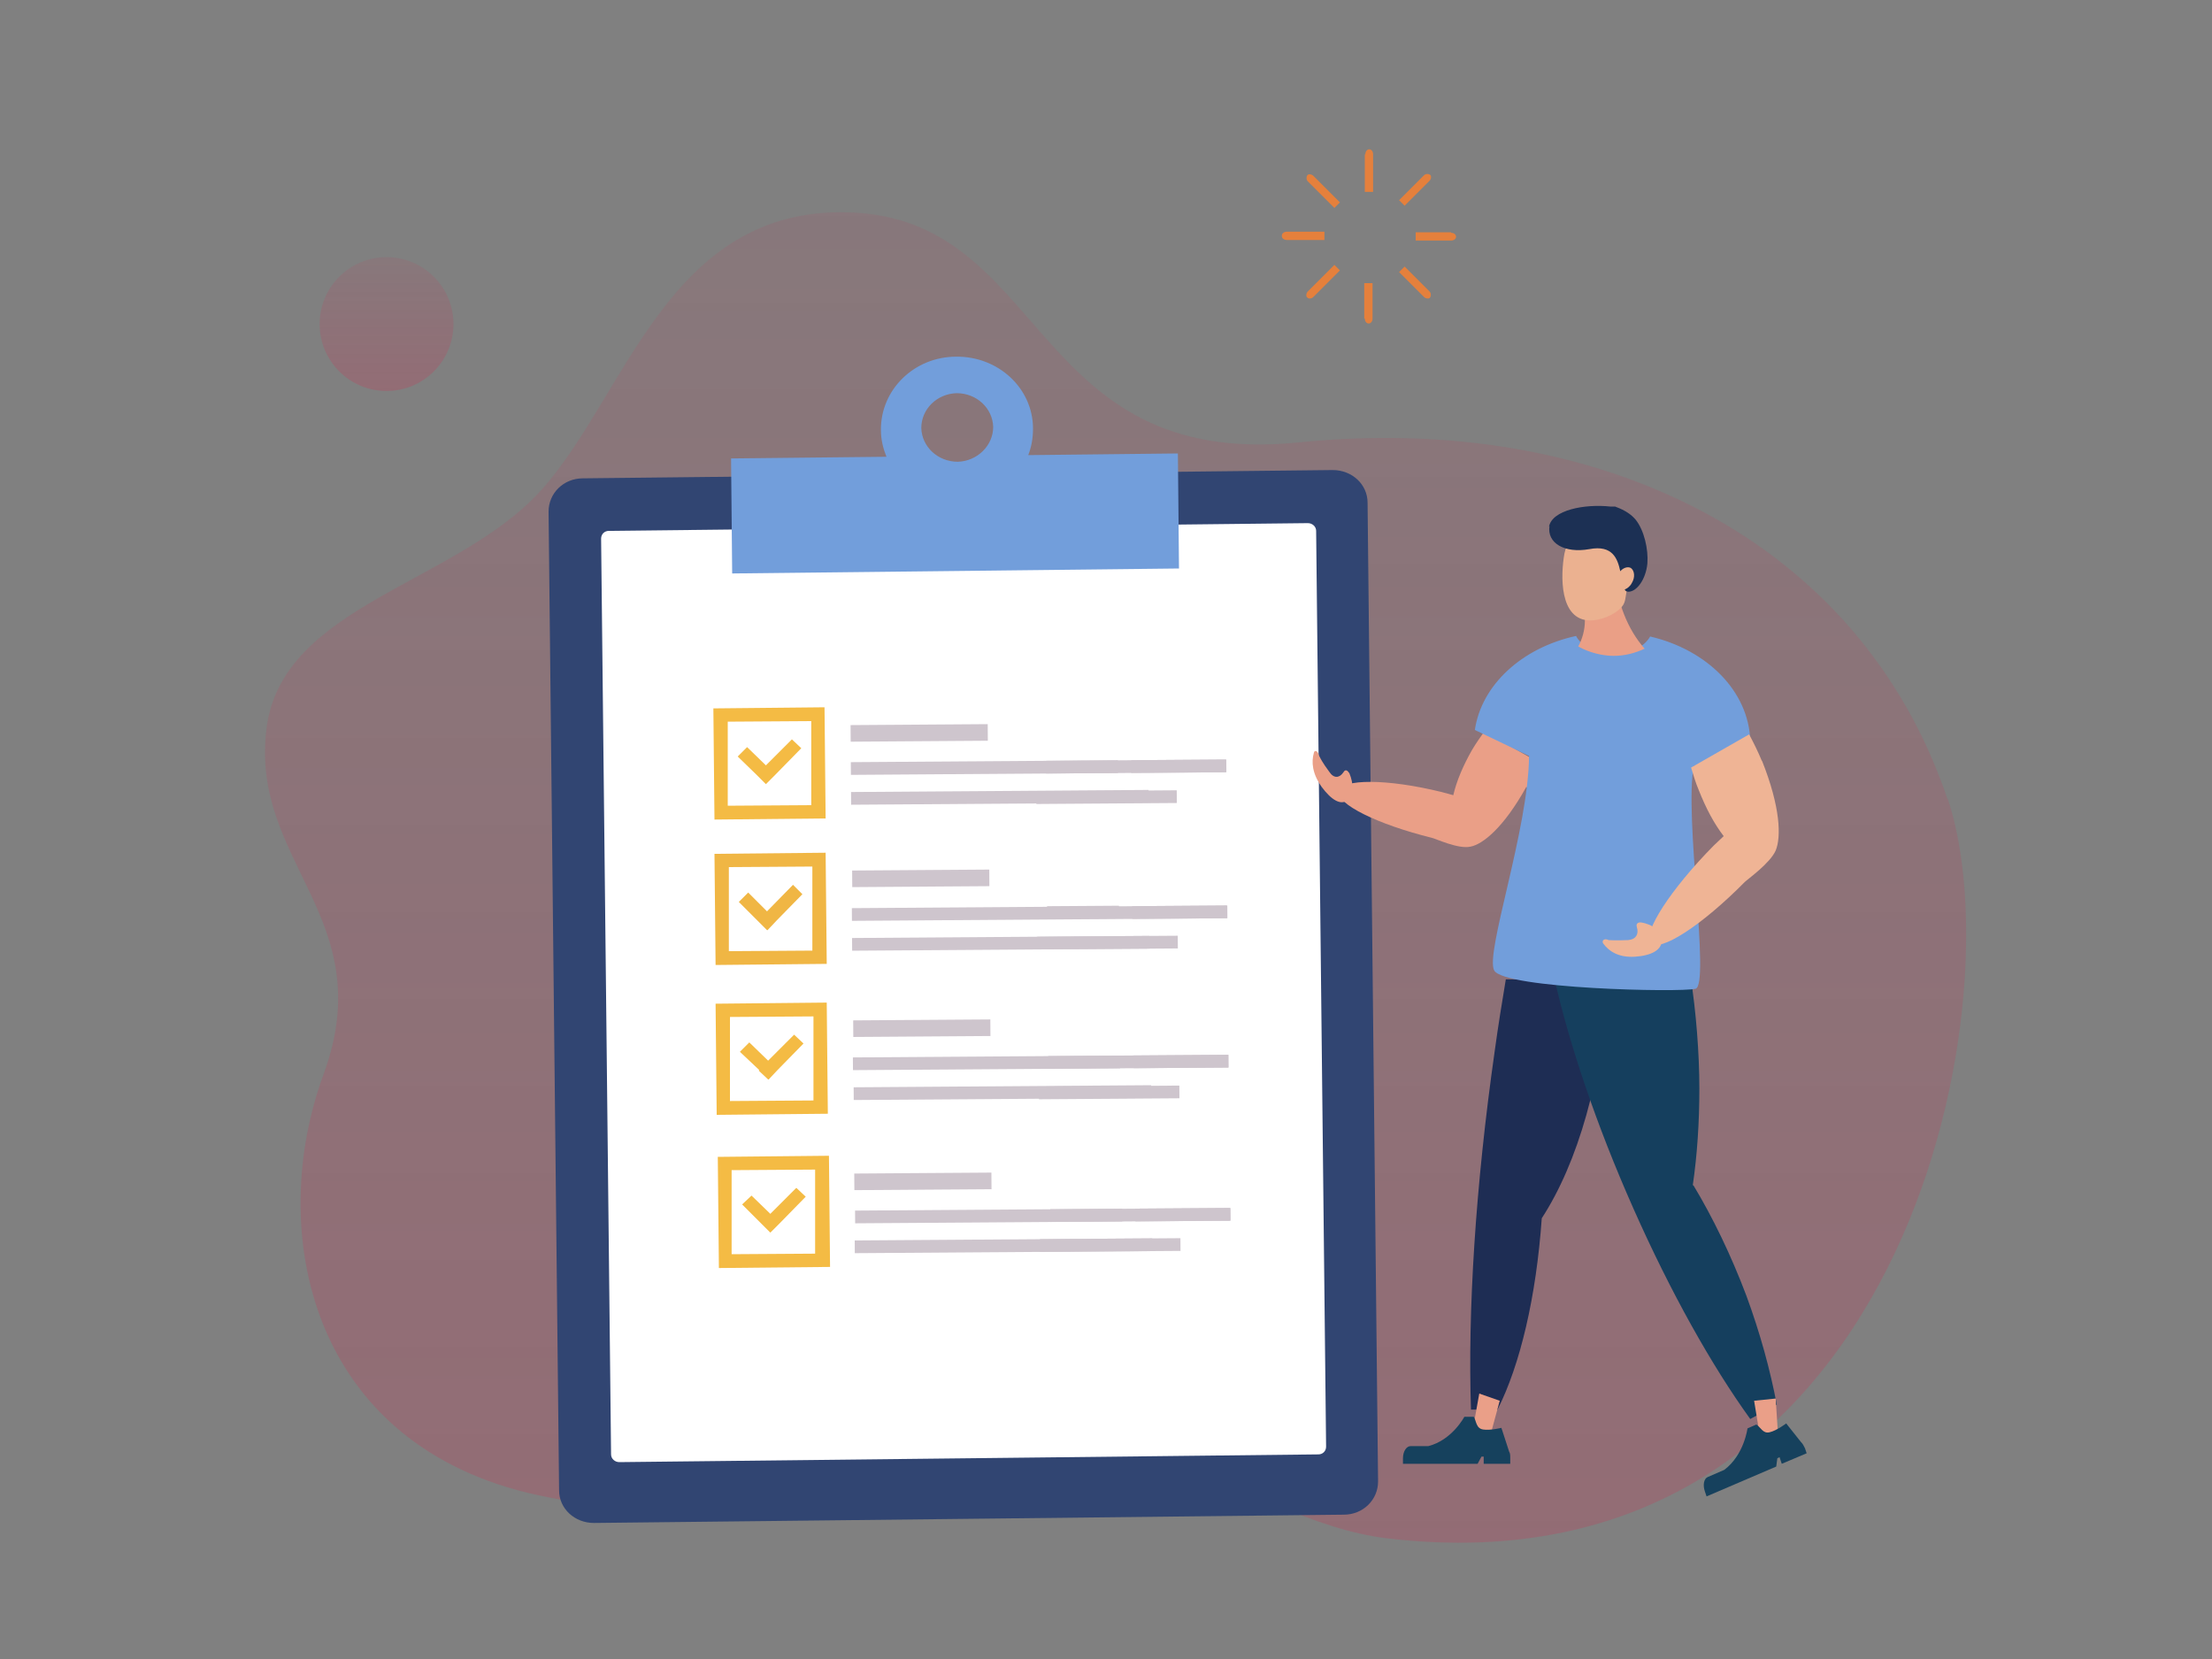 <svg xmlns="http://www.w3.org/2000/svg" viewBox="0 0 400 300"><rect x="0" y="0" width="400" height="300" fill="#808080" stroke="none"/><defs><linearGradient id="a" x1="201.7" x2="201.7" y1="279" y2="38.2" gradientUnits="userSpaceOnUse"><stop offset="0" stop-color="#e01e49"/><stop offset="1" stop-color="#e01e49" stop-opacity=".4"/></linearGradient><linearGradient id="b" x1="69.9" x2="69.9" y1="70.7" y2="46.4" gradientUnits="userSpaceOnUse"><stop offset="0" stop-color="#e01e49"/><stop offset="1" stop-color="#e01e49" stop-opacity=".4"/></linearGradient></defs><path fill="url(#a)" d="M352.2 144.4c12.6 37.5-8.1 144.7-101.2 133.8-26.7-3.1-55.4-31.3-77.9-26.3-22.6 5-34.2 27.4-75.7 18.5s-49.3-47.8-38.9-76.1-13.4-38.3-10.3-62.6c2.8-22.3 34.4-26.1 49.7-43.1s22.9-51.1 55.4-50.2c36.3.9 32.6 46.6 81.6 41.6 54.1-5.5 101.4 17.3 117.3 64.6Z" opacity=".2"/><path fill="#314572" d="M249.2 267.9c0 3.3-2.7 6-6.2 6l-135.6 1.5c-3.5 0-6.3-2.6-6.3-5.9l-1.9-177c0-3.3 2.7-6 6.2-6L241 85c3.5 0 6.3 2.6 6.3 5.9z"/><path fill="#fff" d="M239.8 261.6c0 .8-.6 1.4-1.4 1.4L112 264.4c-.8 0-1.5-.6-1.5-1.4l-1.8-165.6c0-.8.6-1.4 1.4-1.4l126.4-1.4c.8 0 1.5.6 1.5 1.4z"/><path fill="#729edb" d="M185.9 82.4c.6-1.5.9-3.1.9-4.9 0-7.3-6.3-13.1-13.9-13-7.6 0-13.7 6-13.6 13.3 0 1.7.4 3.3 1 4.8l-28.1.3.2 20.8 80.8-.9L213 82l-27.1.3Zm-12.7 1.1c-3.6 0-6.5-2.7-6.6-6.1 0-3.4 2.8-6.2 6.4-6.3 3.6 0 6.5 2.7 6.6 6.1 0 3.4-2.9 6.2-6.4 6.3"/><path fill="#f4bb44" d="m129 128.1.2 20.1 20.1-.2-.2-20.1zm2.6 17.6v-15.2l15.1-.1v15.2z"/><path fill="#cec5cd" d="m153.81 131.122 24.8-.173.02 3-24.799.173z"/><g fill="#cec5cd"><path d="m153.855 137.822 67.899-.474.016 2.3-67.898.473z"/><path d="m189.155 137.575 13-.09.015 2.3-13 .09zm15.398-.107 17.1-.12.015 2.3-17.1.12z"/></g><g fill="#cec5cd"><path d="m153.894 143.221 53.799-.375.016 2.3-53.8.375z"/><path d="m187.392 143.088 25.4-.178.016 2.3-25.4.177z"/></g><path fill="#f4bb44" d="m144.9 135.3-1.7-1.6-4.7 4.7-3.4-3.3-1.7 1.7 3.4 3.3 1.7 1.7 1.7-1.7z"/><path fill="#f0b644" d="m129.2 154.4.2 20.1 20.1-.2-.2-20.1zm2.6 17.6v-15.2l15.1-.1v15.2z"/><path fill="#cec5cd" d="m154.094 157.42 24.8-.173.02 3-24.8.173z"/><g fill="#cec5cd"><path d="m154.04 164.22 67.898-.475.016 2.3-67.898.474z"/><path d="m189.338 163.873 13-.09.016 2.3-13 .09zm15.399-.007 17.1-.12.016 2.3-17.1.12z"/></g><g fill="#cec5cd"><path d="m154.078 169.62 53.799-.376.016 2.3-53.799.375z"/><path d="m187.576 169.385 25.4-.177.015 2.3-25.399.177z"/></g><path fill="#f0b644" d="m145.1 161.7-1.7-1.7-4.7 4.8-3.4-3.4-1.7 1.7 3.4 3.4 1.7 1.7h.1l1.6-1.7z"/><path fill="#f4bb44" d="m129.4 181.5.2 20.1 20.1-.2-.2-20.1zm2.6 17.6v-15.2l15.1-.1V199z"/><path fill="#cec5cd" d="m154.283 184.518 24.8-.174.02 3-24.8.174z"/><g fill="#cec5cd"><path d="m154.228 191.217 67.899-.474.016 2.3-67.899.474z"/><path d="m189.527 190.971 13-.09.016 2.3-13 .09zm15.499-.108 17.1-.12.015 2.3-17.1.12z"/></g><g fill="#cec5cd"><path d="m154.367 196.617 53.798-.376.016 2.3-53.798.376z"/><path d="m187.865 196.483 25.4-.178.016 2.3-25.4.178z"/></g><path fill="#f4bb44" d="m145.3 188.7-1.7-1.6-4.7 4.7-3.4-3.3-1.7 1.7 3.5 3.3-.1.1 1.7 1.6h.1l1.6-1.7zm-15.5 20.5.2 20.1 20.1-.2-.2-20.1zm2.5 17.6v-15.2l15.1-.1v15.2z"/><path fill="#cec5cd" d="m154.476 212.215 24.8-.173.02 3-24.799.173z"/><g fill="#cec5cd"><path d="m154.622 218.914 67.898-.474.016 2.3-67.898.474z"/><path d="m189.92 218.668 13-.091.017 2.3-13 .09zm15.399-.108 17.1-.12.016 2.3-17.1.12z"/></g><g fill="#cec5cd"><path d="m154.56 224.314 53.799-.376.016 2.3-53.799.376z"/><path d="m188.058 224.08 25.4-.177.015 2.3-25.4.177z"/></g><path fill="#f4bb44" d="m145.7 216.4-1.7-1.6-4.7 4.7-3.4-3.3-1.7 1.6 3.4 3.4 1.7 1.7 1.7-1.7z"/><path fill="#1e2d54" d="M270.8 254.9c4.1-8.1 7-20.4 8-34.6 6.5-10 11-25.4 12-43.2h-18.5c-.7 4.2-1.4 8.5-2 12.9-3.5 24.5-4.9 47.2-4.3 64.9z"/><path fill="#153f5e" d="M306.1 214.4c.8-5.5 1.2-11.4 1.2-17.6s-.6-14-1.6-20.2H281c2.7 12 7.6 26.7 14.4 42 6.7 15.1 14.1 28.3 21.1 38l4.8-2.6c-1.2-6.3-3-12.9-5.5-19.7-2.8-7.4-6.1-14.2-9.6-20Z"/><g fill="#ea9f87"><path d="M276.1 142.4c.8-1.5 1.6-3 2.2-4.5l-9.9-5.6c-.7 1-1.5 2.1-2.2 3.3-1.6 2.8-2.8 5.6-3.4 8.2-.7-.2-1.4-.4-2.2-.6-9.8-2.4-18-2.4-18.5-.1s7.1 6 16.8 8.4c.6.1 4.8 2.1 7 1.6 2.2-.4 6-3.4 10.1-10.8Z"/><path d="M243.9 139.7s-.5-.9-1 0c-.7 1-1.7 1.1-2.5-.1-.4-.6-1.1-1.4-1.9-3-.2-.9-.8-1-.9-.5-.5 1.7-.3 3.8 1.4 6.2 1.7 2.3 3.5 3.5 4.8 2.3 1-.9 1-2.9.2-4.8Z"/></g><path fill="#729edb" d="m308.5 138.3 8-4.4c-.3-8.9-7.8-16.4-18.1-18.8-1.1 1.9-3.6 3.2-6.7 3.2s-5.7-1.4-6.7-3.3c-9.7 2.1-17.1 8.8-18.3 17l9.8 4.7c-.1 13.3-8 35.7-6.3 38.8 1.9 3.3 33.6 4 36.4 3.3 2.7-.7-2.1-31.4-.3-40.3l2.1-.2Z"/><g fill="#efb495"><path d="M318.6 137.6c-.7-1.7-1.5-3.3-2.3-4.8l-10.5 6c.4 1.3.8 2.7 1.4 4.1 1.3 3.3 2.8 6.1 4.5 8.3-.6.6-1.2 1.1-1.8 1.7-7.8 7.9-12.9 15.8-11.4 17.6 1.6 1.8 9.2-3.1 17-11 .5-.5 4.6-3.4 5.6-5.7 1-2.4.9-7.8-2.5-16.3Z"/><path d="M296.7 166.8s-1-.1-.7.9c.4 1.2-.2 2.2-1.6 2.3-.8 0-1.8.1-3.5 0-.8-.4-1.3.1-1 .6 1.1 1.5 2.9 2.6 5.8 2.4s4.9-1.2 4.8-3.1c0-1.5-1.7-2.8-3.8-3.1"/></g><path fill="#ea9f86" d="M297.4 117.3c-1.7.8-3.6 1.3-5.6 1.3s-4.5-.6-6.4-1.7c.7-1.3 1.2-2.9 1.2-4.7s-.8-4.6-2.1-5.9v-3.1h7.5c.3 5.7 2.4 10.7 5.4 14.1"/><path fill="#ebb190" d="M282.9 100.1c.7-3.8 4.5-3.1 7.3-2.5 1.8.4 3.3 1 4 3.2.4-.4.8.6 1.3.7.9.2 1.4.7 1.1 2.2-.3 1.4-1.3 3.3-2.3 3h-.1c-.3 1.2-.2 2.2-.9 3-1.4 1.6-4 2.5-5.7 2.5-5.7 0-5.4-8.3-4.7-12.1"/><path fill="#1c3054" d="M280.1 95.3c.5-3.1 6.5-4.2 11.1-3.7h.9c0 .1 2.2.6 3.7 2.4 1.5 1.9 2.3 5.3 2.1 7.9-.3 3-2 5.1-3.4 5.1-.3 0-.6-.1-.7-.4.5-.2 1-.6 1.3-1.2.6-1 .5-2.2-.2-2.7-.6-.3-1.4 0-1.9.6-.5-2.3-1.4-4.8-5.6-4-4.5.8-7.7-1.1-7.2-4.2Z"/><path fill="#ea9f88" d="m266.4 258.1 3.2 1.1 1.6-5.9-3.7-1.3z"/><path fill="#16415d" d="m272.9 262.5-1.4-4.3s-2 .5-3.3.3-1.2-1.5-1.7-2.3h-1.7s-2.2 4.2-6.5 5.3h-3.2c-.8 0-1.4 1-1.4 2.2v1h13.5l.7-1.3h.4v1.3h4.8v-1c0-.5 0-.9-.2-1.2"/><path fill="#ea9f88" d="m318.2 259.4 3.3-.3-.4-6.2-3.9.4z"/><path fill="#16415d" d="m325.7 260.8-2.7-3.4s-1.7 1.3-3 1.6c-1.2.3-1.6-.9-2.4-1.4l-1.6.7s-.6 4.8-4.2 7.5l-3 1.3c-.7.3-.9 1.5-.5 2.6l.3.9 12.6-5.4.2-1.5.4-.2.4 1.2 4.5-1.9-.3-.9c-.2-.4-.4-.8-.6-1Z"/><path fill="#e5803c" d="M246.8 27.9v6.8h1.5v-6.8c0-.5-.3-.9-.7-.9s-.7.4-.7.9Zm0 29.7c0 .5.3.9.7.9s.7-.4.7-.9v-6.4h-1.5v6.4Zm-15-14.9c0 .4.4.7.9.7h6.8v-1.5h-6.8c-.5 0-.9.3-.9.7Zm30.6-.7H256v1.5h6.4c.5 0 .9-.3.9-.7s-.4-.7-.9-.7Zm-25.9-9.2 4.8 4.8 1-1-4.8-4.8c-.3-.3-.9-.4-1.1-.1s-.2.8.1 1.1m21 20.9c.3.3.9.4 1.1.1s.2-.8-.1-1.1l-4.5-4.5-1 1zm-21.1.1c.3.3.8.2 1.1-.1l4.8-4.8-1-1-4.8 4.8c-.3.3-.4.9-.1 1.1m21.1-22.1-4.5 4.5 1 1 4.5-4.5c.3-.3.4-.9.1-1.1s-.8-.2-1.1.1"/><circle cx="69.9" cy="58.6" r="12.1" fill="url(#b)" opacity=".2"/></svg>